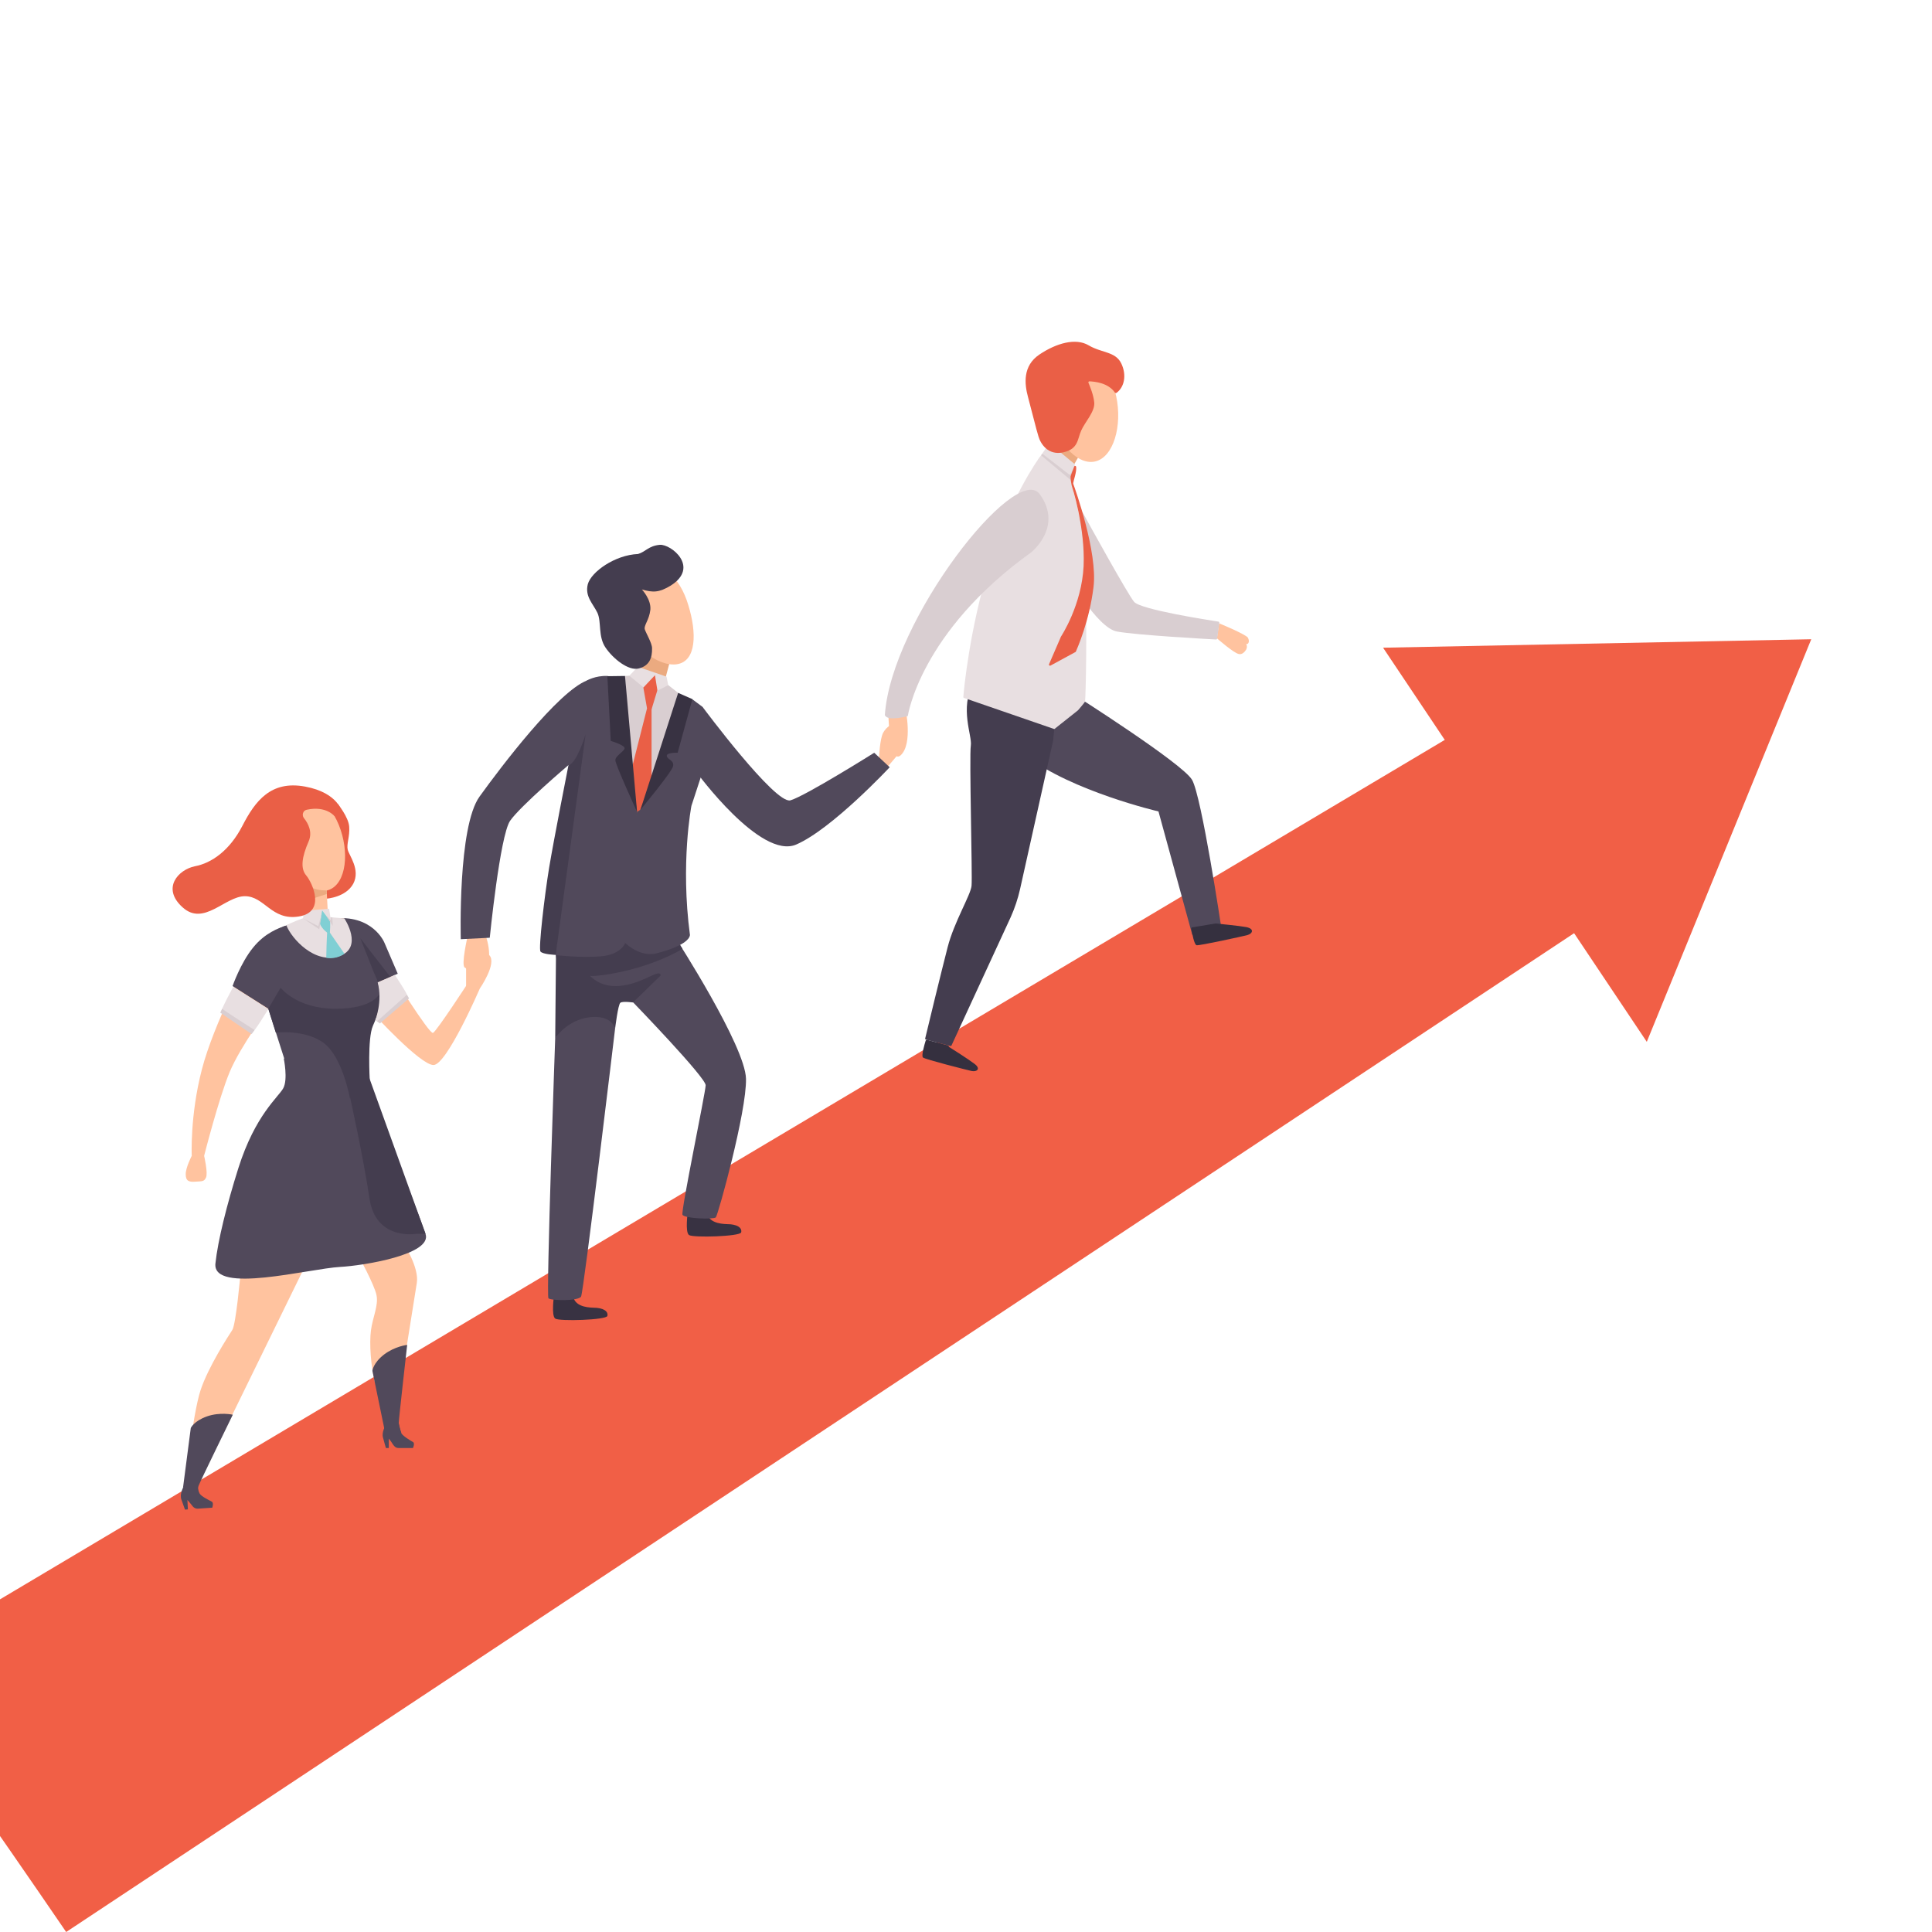 <?xml version="1.0" encoding="utf-8"?>
<!-- Generator: Adobe Illustrator 26.5.0, SVG Export Plug-In . SVG Version: 6.00 Build 0)  -->
<svg version="1.1" id="レイヤー_1" xmlns="http://www.w3.org/2000/svg" xmlns:xlink="http://www.w3.org/1999/xlink" x="0px"
	 y="0px" viewBox="0 0 80 80" style="enable-background:new 0 0 80 80;" xml:space="preserve">
<style type="text/css">
	.st0{fill:#FFC39F;}
	.st1{fill:#F15F46;}
	.st2{fill:#383242;}
	.st3{fill:#51495B;}
	.st4{fill:#443D4F;}
	.st5{fill:#EBAA80;}
	.st6{fill:#D9CED1;}
	.st7{fill:#EA5F46;}
	.st8{fill:#E8DFE1;}
	.st9{fill:#35303F;}
	.st10{fill:#80CFD4;}
</style>
<g>
	<path class="st0" d="M36.4,31.37c0,0,0.03-0.77,0.17-1.03c0.14-0.26,0.45-0.45,0.55-0.31c0.1,0.14,0.27,0.97,0.27,0.97l-0.66,0.78
		L36.4,31.37z"/>
	<g>
		<path class="st1" d="M-5,69.2C-4.54,69.33,2.74,80,2.74,80l62.82-41.61l-5.42-7.94L-5,69.2z"/>
		<polygon class="st1" points="57.27,26.82 68.19,43.14 75,26.47 		"/>
	</g>
	<g>
		<path class="st2" d="M28.48,50.18c0,0-0.12,0.84,0.05,0.96s2.12,0.06,2.16-0.11c0.05-0.2-0.19-0.34-0.56-0.34
			c-0.37-0.01-0.79-0.09-0.86-0.48C29.18,49.81,28.48,50.18,28.48,50.18z"/>
		<path class="st2" d="M22.94,53.64c0,0-0.12,0.84,0.05,0.96c0.17,0.12,2.12,0.06,2.16-0.11c0.05-0.2-0.19-0.34-0.56-0.34
			c-0.37-0.01-0.79-0.09-0.86-0.48C23.65,53.27,22.94,53.64,22.94,53.64z"/>
		<path class="st3" d="M26.22,41.51c0,0,3.01,3.11,3,3.43c-0.01,0.32-1.03,5.2-0.96,5.36c0.08,0.16,1.28,0.2,1.38,0.11
			c0.09-0.09,1.28-4.38,1.25-5.74s-2.89-5.79-2.89-5.79l-2.8,0.46l-1.16,1.14L26.22,41.51z"/>
		<path class="st3" d="M22.99,42.98c0,0-0.38,10.68-0.28,10.78c0.11,0.1,1.23,0.12,1.35-0.07c0.11-0.19,1.41-11.1,1.41-11.1
			l-0.18-1.34l-1.78,0.57L22.99,42.98z"/>
		<path class="st4" d="M23.02,39.69l0,0.06l-0.03,3.23c0,0,0.51-0.76,1.44-0.86c0.93-0.1,1.04,0.48,1.04,0.48s0.12-1.01,0.22-1.08
			c0.1-0.07,0.52-0.01,0.52-0.01l1.14-1.11c0,0,0.05-0.16-0.23-0.06c-0.29,0.1-1.73,1.01-2.69,0.07c0.2,0.04,2.21-0.17,3.83-1.12
			c-0.01-0.01-0.05-0.08-0.1-0.16c-0.13-0.19-0.63-0.21-0.63-0.21l-3.08-0.3L23,39.29L23.02,39.69z"/>
		<path class="st0" d="M19.36,38.78c0,0-0.27,1.17-0.12,1.28c0.14,0.11,0.64,0.31,0.92-0.15c0.28-0.46-0.16-1.49-0.16-1.49
			L19.36,38.78z"/>
		<polygon class="st5" points="26.73,26.73 26.42,27.85 27.52,28.21 27.83,27.05 		"/>
		<path class="st3" d="M23.54,31.68c0,0-1.99,1.69-2.42,2.31c-0.42,0.63-0.84,4.84-0.84,4.84l-1.2,0.06c0,0-0.13-4.66,0.78-5.91
			c0.9-1.25,3.24-4.33,4.44-4.8c1.21-0.47-0.04,3.44-0.04,3.44L23.54,31.68z"/>
		<polygon class="st6" points="25.88,27.99 26.7,27.94 27.38,28.14 28.08,28.69 26.98,32.42 26.12,32.35 		"/>
		<polygon class="st7" points="26.81,29.26 26.14,31.9 26.28,34.02 26.98,32.63 26.98,29.31 		"/>
		<path class="st3" d="M24.3,28.18c0,0,0.35-0.21,0.85-0.19c0.79,0.03,0.88,3.03,0.88,3.03l0.35,2.6l-0.5,5.44c0,0-0.17,0.47-1,0.54
			c-0.83,0.07-1.87-0.05-1.87-0.05l0.41-5.23l0.83-3.9C24.25,30.41,24.52,28.49,24.3,28.18z"/>
		<path class="st4" d="M23.54,31.68c0,0-0.61,3.09-0.8,4.24c-0.19,1.15-0.45,3.36-0.36,3.48c0.09,0.12,0.63,0.14,0.63,0.14
			l1.24-9.14C24.25,30.41,23.87,31.64,23.54,31.68z"/>
		<path class="st2" d="M25.15,28l0.73-0.01l0.5,5.63c0,0-0.9-1.96-0.9-2.14c0-0.18,0.33-0.34,0.38-0.48
			c0.05-0.14-0.57-0.32-0.57-0.32L25.15,28z"/>
		<path class="st3" d="M26.38,33.62l0.13-0.09l0.73-1.74l1.28-2.82l0.14-0.02l0.43,0.32l0.2,2.08l-0.66,2.02
			c0,0-0.46,2.36-0.06,5.35c-0.07,0.45-1.37,0.75-1.37,0.75s-0.6,0.22-1.31-0.42C25.17,38.42,26.38,33.62,26.38,33.62z"/>
		<polygon class="st8" points="26.41,27.61 27.6,28.02 27.67,28.37 26.97,28.73 26.06,27.98 		"/>
		<polygon class="st7" points="27.12,27.96 27.22,28.58 26.98,29.37 26.79,29.32 26.64,28.47 		"/>
		<path class="st2" d="M28.08,28.69l-1.56,4.84c0,0,1.29-1.55,1.35-1.8s-0.25-0.28-0.26-0.43s0.45-0.13,0.45-0.13l0.61-2.22
			L28.08,28.69z"/>
		<g>
			<path class="st0" d="M28.43,24.84c0.4,1.14,0.46,2.38-0.26,2.63s-1.95-0.57-2.35-1.72c-0.4-1.14-0.08-2.1,0.64-2.35
				C27.18,23.15,28.02,23.7,28.43,24.84z"/>
			<path class="st4" d="M26.58,24.41c0,0,0.39,0.41,0.35,0.84c-0.05,0.43-0.28,0.65-0.23,0.81c0.05,0.16,0.3,0.57,0.3,0.78
				c0.01,0.4-0.11,0.73-0.55,0.84c-0.43,0.11-1.07-0.41-1.38-0.87c-0.31-0.46-0.16-1.05-0.33-1.43c-0.18-0.38-0.53-0.68-0.4-1.19
				c0.14-0.51,1.12-1.21,2.08-1.25c0.31-0.09,0.44-0.34,0.9-0.38c0.46-0.04,1.67,0.92,0.45,1.69
				C27.29,24.54,27.04,24.54,26.58,24.41z"/>
		</g>
	</g>
	<path class="st3" d="M29.09,29.27c0,0,3.01,4.05,3.64,3.87c0.62-0.18,3.47-1.97,3.47-1.97l0.64,0.6c0,0-2.39,2.56-3.87,3.2
		c-1.48,0.64-4.14-3.01-4.14-3.01L29.09,29.27z"/>
	<g>
		<path class="st3" d="M41.52,28.16c0,0-0.98,1.66,0.95,3.13c1.93,1.48,5.5,2.31,5.5,2.31l1.4,5.11l1.21-0.24
			c0,0-0.82-5.49-1.22-6.18c-0.41-0.69-4.89-3.53-4.89-3.53L41.52,28.16z"/>
		<path class="st0" d="M37.49,29.33c0,0,0.32,1.46-0.19,1.94c-0.51,0.48-0.53-2.12-0.53-2.12L37.49,29.33z"/>
		<g>
			<path class="st0" d="M50.39,26.43l0.09-0.62c0,0,1.07,0.44,1.19,0.59c0,0,0.07,0.12,0.03,0.21c-0.04,0.09-0.1,0.05-0.1,0.05
				s0.07,0.1,0,0.24c-0.05,0.08-0.16,0.22-0.31,0.18C51.07,27.03,50.39,26.43,50.39,26.43z"/>
			<path class="st6" d="M44.74,21.21c0.01-0.04,0.06-0.04,0.08-0.01c0.3,0.55,1.88,3.41,2.14,3.72c0.26,0.32,3.1,0.76,3.49,0.82
				c0.02,0,0.04,0.03,0.04,0.05l-0.09,0.65c0,0.02-0.02,0.04-0.05,0.04c-0.37-0.02-3.28-0.18-4.1-0.33c-0.83-0.15-2.1-2.39-2.21-2.6
				c-0.01-0.01-0.01-0.02,0-0.03L44.74,21.21z"/>
			<path class="st9" d="M38.4,43.06c-0.03-0.01-0.06,0.01-0.07,0.03c-0.05,0.16-0.19,0.64-0.11,0.7c0.1,0.08,1.8,0.51,2.02,0.56
				c0.22,0.04,0.38-0.1,0.11-0.3c-0.25-0.19-0.97-0.65-1.04-0.69c0,0-0.05-0.07-0.05-0.07L38.4,43.06z"/>
			<path class="st4" d="M43.61,30.66l-1.37,6.15c-0.09,0.4-0.22,0.79-0.39,1.17l-2.45,5.31c-0.01,0.02-0.03,0.03-0.05,0.02
				l-1.01-0.26c-0.02-0.01-0.04-0.03-0.03-0.05c0.08-0.35,0.68-2.81,0.93-3.78c0.27-1.05,0.95-2.15,0.99-2.54
				c0.04-0.39-0.1-5.39-0.03-5.81c0.06-0.42-0.47-1.52,0.1-2.6c0.5-0.94,1.15-1.32,1.32-1.4c0.02-0.01,0.05,0,0.06,0.02l1.98,3.32
				C43.65,30.2,43.61,30.65,43.61,30.66z"/>
			<path class="st5" d="M43.82,17.91l-0.46,0.65c-0.01,0.02-0.01,0.05,0.01,0.06l1.03,0.66c0.02,0.01,0.05,0.01,0.06-0.02l0.19-0.33
				c0.01-0.02,0.01-0.03,0-0.05l-0.76-0.98C43.88,17.89,43.84,17.89,43.82,17.91z"/>
			<path class="st8" d="M43.01,18.99c0,0-1.19,1.63-2.05,4.43c-0.81,2.63-1.05,5.14-1.07,5.44c0,0.02,0.01,0.04,0.03,0.04l3.71,1.28
				c0.01,0.01,0.03,0.01,0.04,0l0.97-0.77c0.01-0.01,0.29-0.34,0.29-0.36c0.03-0.27,0.09-2.96,0.01-5.23
				c-0.09-2.38-0.4-2.95-0.52-3.63C44.29,19.51,43.27,18.6,43.01,18.99z"/>
			<path class="st0" d="M46.22,16.41c0.26,1.22-0.11,2.53-0.88,2.7c-0.77,0.17-1.65-0.88-1.91-2.1c-0.26-1.22,0.19-2.15,0.96-2.32
				C45.16,14.52,45.95,15.19,46.22,16.41z"/>
			<path class="st8" d="M44.39,20l0.12-0.75c0-0.02,0-0.03-0.02-0.04l-1-0.83c-0.02-0.02-0.05-0.01-0.06,0.01l-0.44,0.63
				c-0.01,0.02-0.01,0.05,0.01,0.06l1.33,0.94C44.35,20.05,44.39,20.03,44.39,20z"/>
			<path class="st9" d="M49.37,38.4c-0.03,0-0.05,0.03-0.04,0.06c0.03,0.17,0.12,0.67,0.22,0.68c0.13,0.02,1.87-0.36,2.1-0.42
				c0.22-0.06,0.3-0.26-0.04-0.33c-0.32-0.06-1.18-0.14-1.27-0.15c0,0-0.01,0-0.01,0L49.37,38.4z"/>
			<path class="st6" d="M43.19,18.81l1.07,0.83c0.02,0.02,0.05,0.01,0.07-0.02l0.06-0.12c0.02-0.05,0.09-0.02,0.08,0.03l-0.05,0.33
				c-0.01,0.03-0.05,0.05-0.07,0.03l-1.21-1.01c-0.02-0.01-0.02-0.04-0.01-0.06l0,0C43.14,18.8,43.17,18.8,43.19,18.81z"/>
			<path class="st7" d="M44.56,19.33c-0.01-0.05-0.07-0.05-0.08-0.01c-0.05,0.13-0.14,0.36-0.15,0.41
				c-0.01,0.06,0.03,0.31,0.04,0.34c0,0,0,0,0,0.01c0.02,0.07,0.57,1.74,0.5,3.36c-0.08,1.61-0.91,2.88-0.95,2.94c0,0,0,0,0,0.01
				l-0.48,1.11c-0.02,0.04,0.02,0.08,0.06,0.06l1.03-0.56c0.01,0,0.02-0.01,0.02-0.02c0.06-0.14,0.56-1.27,0.73-2.67
				c0.18-1.43-0.76-4.06-0.84-4.28c0-0.01,0-0.02,0-0.03C44.45,19.9,44.59,19.53,44.56,19.33z"/>
			<path class="st7" d="M45.11,15.79c-0.03,0-0.05,0.03-0.04,0.06c0.06,0.14,0.21,0.5,0.24,0.81c0.04,0.38-0.39,0.82-0.54,1.17
				c-0.16,0.35-0.11,0.76-0.74,0.9c-0.63,0.14-0.94-0.35-1.03-0.66c-0.1-0.32-0.28-1.07-0.43-1.62s-0.23-1.3,0.47-1.77
				c0.7-0.47,1.5-0.7,2.04-0.38c0.54,0.32,1.11,0.25,1.35,0.75c0.23,0.48,0.13,0.98-0.2,1.22c-0.02,0.01-0.05,0.01-0.06-0.01
				C45.88,15.84,45.31,15.8,45.11,15.79z"/>
		</g>
		<path class="st6" d="M42.7,22.87c0,0,1.34-1.06,0.35-2.41c-0.99-1.35-6.15,5.23-6.41,9.15c0.11,0.28,0.95,0.04,0.95,0.04
			S38.09,26.18,42.7,22.87z"/>
	</g>
	<path class="st0" d="M16.71,51.49c0,0,0.65,0.98,0.55,1.63c-0.1,0.64-0.48,3.01-0.48,3.01s-0.85,0.31-1.25,1.15
		c-0.18-0.74-0.24-1.65-0.17-2.19c0.07-0.54,0.32-1.04,0.23-1.46c-0.08-0.42-0.75-1.64-0.75-1.64L16.71,51.49z"/>
	<path class="st0" d="M16.14,40.2c0,0,1.64,2.64,1.79,2.57c0.15-0.07,1.47-2.1,1.47-2.1l0.47,0.26c0,0-1.37,3.17-1.92,3.17
		c-0.55,0-2.5-2.14-2.5-2.14l-0.35-1.33L16.14,40.2z"/>
	<path class="st3" d="M12.89,38.09c0,0-1.22,0.08-1.86,0.73c-0.64,0.65-0.82,1.43-1.05,2.48c1.11,0.4,1.36,0.15,1.36,0.15l0.29-0.55
		l3.21,0.12l1.63-0.7l-0.55-1.28c0,0-0.48-1.21-2.18-1C13.24,38.08,12.89,38.09,12.89,38.09z"/>
	<path class="st0" d="M12.8,52.08l-4.7,9.61l-0.48,0.03c0,0,0.36-3.16,0.68-4.14c0.32-0.98,1.17-2.28,1.32-2.51
		c0.15-0.24,0.33-2.24,0.33-2.24L12.8,52.08z"/>
	<path class="st3" d="M15.34,45.08c0,0,1.95,5.06,2.28,6.01c0.3,0.86-2.59,1.32-3.53,1.37c-1.29,0.07-5.3,1.14-5.17-0.14
		c0.1-0.95,0.47-2.43,0.95-3.95c0.7-2.21,1.66-2.94,1.86-3.31c0.2-0.37,0.02-1.23,0.02-1.23L15.34,45.08z"/>
	<path class="st7" d="M13.98,33.28c0,0,0.46,0.56,0.48,0.96c0.03,0.4-0.12,0.71-0.06,0.95c0.06,0.24,0.53,0.82,0.23,1.4
		c-0.31,0.57-1.1,0.62-1.1,0.62l-0.27-1.38c0,0,0.29-2.27,0.27-2.3C13.51,33.49,13.98,33.28,13.98,33.28z"/>
	<path class="st3" d="M7.59,61.58c0,0-0.16,0.29-0.08,0.51c0.08,0.22,0.15,0.42,0.15,0.42l0.12-0.01l-0.02-0.39
		c0,0,0.1,0.11,0.17,0.2c0.06,0.09,0.14,0.17,0.27,0.16c0.14-0.01,0.59-0.04,0.59-0.04s0.07-0.2-0.02-0.25
		c-0.09-0.05-0.43-0.21-0.5-0.33c-0.08-0.12-0.21-0.8-0.31-0.81c-0.09-0.01-0.1,0.3-0.12,0.34c-0.02,0.05-0.05,0.18-0.05,0.18
		L7.59,61.58z"/>
	<path class="st3" d="M15.97,59.02c0,0-0.18,0.28-0.11,0.51c0.06,0.23,0.12,0.43,0.12,0.43h0.12v-0.39c0,0,0.1,0.12,0.15,0.21
		c0.06,0.09,0.12,0.18,0.26,0.18c0.14,0,0.59,0,0.59,0s0.09-0.2,0-0.25c-0.09-0.05-0.41-0.24-0.48-0.36
		c-0.07-0.13-0.16-0.81-0.25-0.83c-0.09-0.02-0.12,0.29-0.14,0.33c-0.02,0.04-0.06,0.17-0.06,0.17L15.97,59.02z"/>
	<path class="st0" d="M14.03,34.16c0.45,1.11,0.31,2.4-0.39,2.68c-0.7,0.28-1.7-0.56-2.14-1.66c-0.45-1.11-0.17-2.06,0.53-2.34
		C12.72,32.56,13.58,33.06,14.03,34.16z"/>
	<polygon class="st0" points="13.51,36.56 13.59,38.09 12.64,38.14 12.56,36.45 	"/>
	<path class="st5" d="M13.52,36.87c0,0-0.33,0.01-0.55-0.09c-0.22-0.1-0.41-0.47-0.41-0.47l-0.01,0.36l0.05,0.65l0.93-0.3
		L13.52,36.87z"/>
	<path class="st3" d="M8.22,61.78c0,0-0.04-0.12,0-0.25c0.04-0.13,1.42-2.95,1.42-2.95s-0.53-0.12-1.07,0.07
		c-0.54,0.19-0.67,0.48-0.67,0.48l-0.32,2.46L8.22,61.78z"/>
	<path class="st3" d="M16.62,59.34c0,0-0.1-0.27-0.11-0.41c0-0.14,0.35-3.24,0.35-3.24s-0.5,0.05-0.96,0.4
		c-0.45,0.35-0.48,0.67-0.48,0.67l0.5,2.43L16.62,59.34z"/>
	<path class="st0" d="M10.25,39.78c0,0-1.39,2.58-1.89,4.5c-0.5,1.92-0.42,3.59-0.42,3.59h0.51c0,0,0.61-2.4,1.06-3.48
		c0.45-1.08,1.66-2.7,1.66-2.7L10.25,39.78z"/>
	<polygon class="st4" points="15.64,40.67 14.92,38.85 16.16,40.45 	"/>
	<path class="st4" d="M14.5,45.46c0,0,0.54,2.42,0.8,4.17c0.26,1.75,1.93,1.46,1.93,1.46h0.39l-2.33-6.46L14.5,45.46z"/>
	<path class="st3" d="M15.36,40.09c0,0,0.52,0.72,0.34,1.44c-0.19,0.73-0.41,1.22-0.45,1.59c-0.04,0.38,0,0.8,0,0.8l-0.92,0.86
		c0,0-2.16,0.37-2.19,0.4c-0.03,0.03-0.09-0.47-0.09-0.47l-0.94-2.94l-1.48-0.94c0,0,0.33-0.95,0.84-1.58
		c0.51-0.64,1.1-0.82,1.3-0.9C11.97,38.28,15.36,40.09,15.36,40.09z"/>
	<path class="st4" d="M15.73,41.12c0,0-0.23,0.65-1.84,0.65c-1.61,0-2.27-0.87-2.27-0.87l-0.51,0.87l0.31,0.99c0,0,1.23-0.15,2,0.44
		c0.77,0.59,1.07,2.28,1.07,2.28l0.82-0.77c0,0-0.1-1.71,0.13-2.23C15.67,41.97,15.8,41.49,15.73,41.12z"/>
	<path class="st0" d="M14.23,38.03c0,0,0.7,1.37-0.48,1.37s-1.85-1.09-1.85-1.09s0.38-0.17,0.94-0.23
		C13.41,38.01,14.23,38.03,14.23,38.03z"/>
	<path class="st0" d="M7.94,47.86c0,0-0.25,0.48-0.25,0.76c0,0.29,0.14,0.33,0.4,0.31c0.26-0.02,0.36,0.01,0.44-0.17
		c0.09-0.18-0.08-0.91-0.08-0.91S8.24,47.7,7.94,47.86z"/>
	<path class="st0" d="M19.87,40.93c0,0,0.72-1.04,0.39-1.38c-0.33-0.34-0.96,0-0.96,0v1.38H19.87z"/>
	<path class="st8" d="M12.59,37.71l1.04-0.08l0.05,0.35l0.58,0.05c0,0,0.81,1.21-0.21,1.56c-1.02,0.35-1.98-0.73-2.19-1.27
		c0.21-0.13,0.69-0.3,0.69-0.3L12.59,37.71z"/>
	<path class="st7" d="M12.7,33.53c-0.15,0.03-0.21,0.21-0.12,0.34c0.18,0.22,0.37,0.58,0.2,0.97c-0.28,0.64-0.35,1.12-0.1,1.41
		c0.25,0.3,0.83,1.52-0.31,1.7c-1.13,0.18-1.41-0.84-2.23-0.84c-0.82,0-1.7,1.26-2.58,0.46c-0.88-0.79-0.18-1.56,0.51-1.7
		c0.69-0.13,1.44-0.65,1.97-1.68c0.53-1.03,1.18-1.88,2.59-1.62c1.41,0.26,1.54,1.09,1.54,1.09l-0.31,0.14
		C13.86,33.81,13.52,33.35,12.7,33.53z"/>
	<path class="st8" d="M16.35,40.37c0,0,0.55,0.82,0.52,0.88c-0.03,0.06-1.18,1.06-1.21,1.06s-0.12-0.06-0.12-0.06
		s0.31-0.78,0.1-1.57C15.89,40.57,16.35,40.37,16.35,40.37z"/>
	<path class="st8" d="M9.66,40.86c0,0-0.53,0.97-0.5,1.05s1.18,0.83,1.27,0.85c0.08,0.02,0.68-0.98,0.68-0.98L9.66,40.86z"/>
	<path class="st10" d="M13.24,38.24l0.1-0.54c0,0,0.29,0.38,0.32,0.44c0.03,0.07,0,0.47,0,0.48c0,0.01-0.08,0.02-0.08,0.02
		S13.35,38.5,13.24,38.24z"/>
	<path class="st10" d="M13.66,38.62l0.6,0.87c0,0-0.3,0.25-0.75,0.17c0.01-0.68,0.04-1.11,0.04-1.11L13.66,38.62z"/>
	<polygon class="st6" points="12.55,38.03 13.18,38.35 13.33,37.8 13.22,38.48 	"/>
	<path class="st6" d="M13.49,37.89c0.01,0.02,0.21,0.22,0.21,0.22l0.01-0.13l0.05,0.01l0.02,0.35L13.49,37.89z"/>
	<path class="st6" d="M9.2,41.77c-0.01,0.02,1.34,0.88,1.34,0.88l-0.12,0.17l-1.3-0.89L9.2,41.77z"/>
	<polygon class="st6" points="15.61,42.29 16.85,41.19 16.94,41.34 15.73,42.38 	"/>
</g>
</svg>
